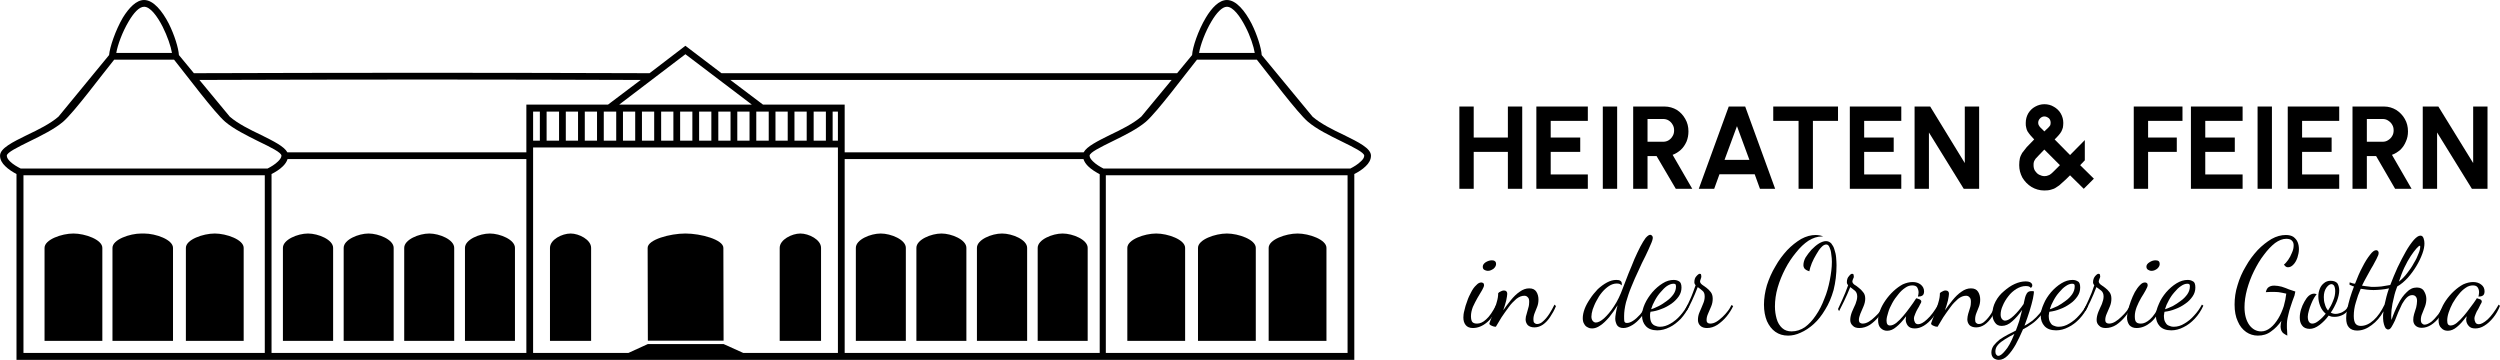 <?xml version="1.0" encoding="UTF-8"?>
<!DOCTYPE svg PUBLIC "-//W3C//DTD SVG 1.1//EN" "http://www.w3.org/Graphics/SVG/1.1/DTD/svg11.dtd">
<!-- Creator: CorelDRAW SE (OEM-Version) -->
<svg xmlns="http://www.w3.org/2000/svg" xml:space="preserve" width="785px" height="113px" version="1.1" style="shape-rendering:geometricPrecision; text-rendering:geometricPrecision; image-rendering:optimizeQuality; fill-rule:evenodd; clip-rule:evenodd"
viewBox="0 0 118.51 17.06"
 xmlns:xlink="http://www.w3.org/1999/xlink">
 <defs>
  <style type="text/css">
   <![CDATA[
    .fil0 {fill:black;fill-rule:nonzero}
   ]]>
  </style>
 </defs>
 <g id="Ebene_x0020_1">
  <polygon class="fil0" points="71.48,5.05 72.16,5.05 72.16,8.95 71.48,8.95 71.48,7.2 69.86,7.2 69.86,8.95 69.18,8.95 69.18,5.05 69.86,5.05 69.86,6.52 71.48,6.52 "/>
  <polygon id="1" class="fil0" points="72.83,8.95 72.83,5.05 75.27,5.05 75.27,5.73 73.51,5.73 73.51,6.52 74.91,6.52 74.91,7.2 73.51,7.2 73.51,8.27 75.27,8.27 75.27,8.95 "/>
  <polygon id="2" class="fil0" points="75.98,8.95 75.98,5.05 76.66,5.05 76.66,8.95 "/>
  <path id="3" class="fil0" d="M77.42 8.95l0 -3.9 1.49 0c0.21,0 0.41,0.06 0.58,0.16 0.17,0.11 0.3,0.25 0.4,0.43 0.1,0.17 0.15,0.37 0.15,0.59 0,0.17 -0.03,0.33 -0.09,0.48 -0.07,0.15 -0.15,0.28 -0.27,0.39 -0.11,0.1 -0.25,0.19 -0.39,0.24l0.93 1.61 -0.78 0 -0.91 -1.55 -0.43 0 0 1.55 -0.68 0zm0.68 -2.23l0.73 0c0.1,0 0.19,-0.02 0.27,-0.07 0.08,-0.05 0.14,-0.11 0.19,-0.2 0.05,-0.08 0.07,-0.17 0.07,-0.27 0,-0.1 -0.02,-0.19 -0.07,-0.27 -0.05,-0.09 -0.11,-0.15 -0.19,-0.2 -0.08,-0.05 -0.17,-0.07 -0.27,-0.07l-0.73 0 0 1.08z"/>
  <path id="4" class="fil0" d="M81.95 5.05l0.78 0 1.42 3.9 -0.72 0 -0.25 -0.69 -1.67 0 -0.25 0.69 -0.73 0 1.42 -3.9zm-0.2 2.53l1.18 0 -0.59 -1.6 -0.59 1.6z"/>
  <polygon id="5" class="fil0" points="87.13,5.05 87.13,5.73 85.94,5.73 85.94,8.95 85.26,8.95 85.26,5.73 84.06,5.73 84.06,5.05 "/>
  <polygon id="6" class="fil0" points="87.69,8.95 87.69,5.05 90.13,5.05 90.13,5.73 88.37,5.73 88.37,6.52 89.77,6.52 89.77,7.2 88.37,7.2 88.37,8.27 90.13,8.27 90.13,8.95 "/>
  <polygon id="7" class="fil0" points="90.76,8.95 90.76,5.05 91.5,5.05 93.14,7.73 93.14,5.05 93.82,5.05 93.82,8.95 93.09,8.95 91.44,6.28 91.44,8.95 "/>
  <path id="8" class="fil0" d="M96.91 9.03c-0.22,0 -0.43,-0.06 -0.61,-0.17 -0.18,-0.11 -0.32,-0.26 -0.43,-0.44 -0.1,-0.19 -0.15,-0.38 -0.15,-0.59 0,-0.12 0.01,-0.23 0.03,-0.32 0.02,-0.09 0.06,-0.17 0.11,-0.26 0.06,-0.08 0.13,-0.17 0.22,-0.28 0.1,-0.1 0.21,-0.22 0.35,-0.36 -0.07,-0.08 -0.14,-0.15 -0.19,-0.21 -0.05,-0.06 -0.09,-0.12 -0.13,-0.18 -0.03,-0.06 -0.05,-0.12 -0.06,-0.18 -0.02,-0.06 -0.02,-0.13 -0.02,-0.21 0,-0.17 0.04,-0.32 0.12,-0.46 0.08,-0.13 0.19,-0.24 0.32,-0.31 0.14,-0.08 0.29,-0.12 0.44,-0.12 0.17,0 0.32,0.04 0.45,0.12 0.14,0.08 0.25,0.18 0.33,0.32 0.08,0.14 0.12,0.29 0.12,0.45 0,0.08 -0.01,0.15 -0.02,0.22 -0.02,0.06 -0.04,0.12 -0.07,0.18 -0.03,0.06 -0.08,0.12 -0.13,0.18 -0.05,0.06 -0.12,0.13 -0.19,0.2l0.73 0.74 0.7 -0.71 0 0.96 -0.22 0.23 0.65 0.64 -0.48 0.48 -0.65 -0.64c-0.14,0.14 -0.26,0.26 -0.37,0.35 -0.1,0.1 -0.19,0.17 -0.28,0.22 -0.08,0.06 -0.17,0.09 -0.25,0.11 -0.09,0.03 -0.2,0.04 -0.32,0.04zm0 -0.68c0.07,0 0.13,-0.01 0.17,-0.03 0.05,-0.01 0.1,-0.04 0.15,-0.08 0.05,-0.04 0.1,-0.09 0.17,-0.16 0.07,-0.07 0.15,-0.15 0.25,-0.25l-0.74 -0.74c-0.1,0.11 -0.19,0.2 -0.25,0.26 -0.07,0.07 -0.12,0.13 -0.16,0.17 -0.04,0.05 -0.06,0.1 -0.08,0.14 -0.02,0.05 -0.02,0.11 -0.02,0.17 0,0.1 0.02,0.19 0.07,0.27 0.05,0.07 0.11,0.14 0.19,0.18 0.08,0.04 0.17,0.07 0.25,0.07zm0 -2.12c0.09,-0.08 0.15,-0.14 0.19,-0.18 0.04,-0.04 0.07,-0.08 0.09,-0.11 0.01,-0.03 0.02,-0.07 0.02,-0.12 0,-0.09 -0.03,-0.17 -0.09,-0.22 -0.07,-0.05 -0.13,-0.08 -0.21,-0.08 -0.07,0 -0.14,0.03 -0.2,0.09 -0.06,0.06 -0.09,0.13 -0.09,0.21 0,0.05 0.01,0.09 0.03,0.12 0.02,0.04 0.05,0.08 0.09,0.12 0.04,0.04 0.1,0.09 0.17,0.17z"/>
  <polygon id="9" class="fil0" points="101.15,8.95 101.15,5.05 103.46,5.05 103.46,5.73 101.83,5.73 101.83,6.52 103.19,6.52 103.19,7.2 101.83,7.2 101.83,8.95 "/>
  <polygon id="10" class="fil0" points="103.86,8.95 103.86,5.05 106.31,5.05 106.31,5.73 104.54,5.73 104.54,6.52 105.94,6.52 105.94,7.2 104.54,7.2 104.54,8.27 106.31,8.27 106.31,8.95 "/>
  <polygon id="11" class="fil0" points="107.02,8.95 107.02,5.05 107.7,5.05 107.7,8.95 "/>
  <polygon id="12" class="fil0" points="108.45,8.95 108.45,5.05 110.89,5.05 110.89,5.73 109.13,5.73 109.13,6.52 110.53,6.52 110.53,7.2 109.13,7.2 109.13,8.27 110.89,8.27 110.89,8.95 "/>
  <path id="13" class="fil0" d="M111.52 8.95l0 -3.9 1.5 0c0.21,0 0.4,0.06 0.57,0.16 0.17,0.11 0.31,0.25 0.41,0.43 0.1,0.17 0.15,0.37 0.15,0.59 0,0.17 -0.03,0.33 -0.1,0.48 -0.06,0.15 -0.15,0.28 -0.26,0.39 -0.12,0.1 -0.25,0.19 -0.4,0.24l0.93 1.61 -0.78 0 -0.9 -1.55 -0.44 0 0 1.55 -0.68 0zm0.68 -2.23l0.74 0c0.1,0 0.18,-0.02 0.26,-0.07 0.08,-0.05 0.15,-0.11 0.2,-0.2 0.05,-0.08 0.07,-0.17 0.07,-0.27 0,-0.1 -0.02,-0.19 -0.07,-0.27 -0.05,-0.09 -0.12,-0.15 -0.2,-0.2 -0.08,-0.05 -0.16,-0.07 -0.26,-0.07l-0.74 0 0 1.08z"/>
  <polygon id="14" class="fil0" points="114.85,8.95 114.85,5.05 115.59,5.05 117.24,7.73 117.24,5.05 117.92,5.05 117.92,8.95 117.18,8.95 115.53,6.28 115.53,8.95 "/>
  <path class="fil0" d="M69.82 15.55c-0.15,0 -0.27,-0.05 -0.34,-0.14 -0.08,-0.1 -0.11,-0.22 -0.11,-0.36 0,-0.09 0.01,-0.2 0.05,-0.34 0.03,-0.14 0.07,-0.28 0.13,-0.43 0.05,-0.16 0.12,-0.3 0.19,-0.43 0.07,-0.14 0.15,-0.25 0.24,-0.33 0.08,-0.09 0.16,-0.13 0.24,-0.13 0.03,0 0.06,0.01 0.09,0.03 0.03,0.02 0.04,0.06 0.04,0.1 0,0.05 -0.03,0.12 -0.09,0.23 -0.06,0.11 -0.14,0.23 -0.22,0.37 -0.08,0.14 -0.15,0.28 -0.22,0.43 -0.06,0.16 -0.09,0.3 -0.09,0.44 0,0.14 0.03,0.24 0.07,0.28 0.05,0.05 0.12,0.07 0.22,0.07 0.14,0 0.28,-0.06 0.43,-0.2 0.15,-0.13 0.32,-0.37 0.48,-0.7l0.06 0.06c-0.12,0.34 -0.28,0.6 -0.5,0.78 -0.21,0.18 -0.44,0.27 -0.67,0.27zm0.71 -2.71c-0.06,0 -0.12,-0.02 -0.17,-0.05 -0.05,-0.03 -0.07,-0.08 -0.07,-0.15 0,-0.08 0.05,-0.15 0.14,-0.21 0.1,-0.06 0.2,-0.09 0.29,-0.09 0.06,0 0.11,0.01 0.14,0.04 0.04,0.02 0.06,0.07 0.06,0.14 0,0.07 -0.04,0.15 -0.12,0.22 -0.09,0.06 -0.17,0.1 -0.27,0.1z"/>
  <path id="1" class="fil0" d="M72.74 15.52c-0.14,0 -0.25,-0.04 -0.32,-0.11 -0.06,-0.07 -0.1,-0.16 -0.1,-0.27 0,-0.09 0.02,-0.17 0.05,-0.26 0.02,-0.09 0.05,-0.19 0.08,-0.29 0.03,-0.09 0.04,-0.19 0.04,-0.28 0,-0.11 -0.02,-0.18 -0.07,-0.22 -0.04,-0.05 -0.1,-0.07 -0.16,-0.07 -0.13,0 -0.25,0.05 -0.38,0.15 -0.12,0.11 -0.25,0.23 -0.36,0.39 -0.12,0.16 -0.23,0.32 -0.34,0.48 -0.1,0.17 -0.19,0.32 -0.27,0.45 -0.06,0 -0.12,-0.01 -0.18,-0.04 -0.06,-0.02 -0.1,-0.05 -0.13,-0.09 0,-0.02 0.02,-0.09 0.06,-0.19 0.04,-0.1 0.09,-0.23 0.14,-0.38 0.06,-0.15 0.11,-0.3 0.15,-0.46 0.05,-0.16 0.07,-0.3 0.07,-0.43 0.02,-0.03 0.06,-0.06 0.11,-0.08 0.05,-0.03 0.11,-0.05 0.16,-0.05 0.11,0 0.16,0.06 0.16,0.16 0,0.06 -0.02,0.17 -0.05,0.32 -0.04,0.14 -0.08,0.3 -0.14,0.46 0.11,-0.16 0.23,-0.32 0.36,-0.48 0.13,-0.16 0.27,-0.3 0.42,-0.4 0.15,-0.11 0.3,-0.16 0.45,-0.16 0.16,0 0.27,0.05 0.34,0.16 0.07,0.11 0.1,0.24 0.1,0.37 0,0.12 -0.02,0.24 -0.06,0.34 -0.04,0.11 -0.08,0.21 -0.12,0.3 -0.04,0.1 -0.06,0.2 -0.06,0.3 0,0.08 0.01,0.14 0.05,0.17 0.03,0.03 0.07,0.05 0.13,0.05 0.09,0 0.19,-0.04 0.29,-0.14 0.1,-0.09 0.2,-0.21 0.29,-0.35 0.09,-0.14 0.17,-0.29 0.24,-0.43l0.07 0.07c-0.08,0.2 -0.18,0.37 -0.28,0.52 -0.1,0.15 -0.21,0.27 -0.34,0.36 -0.12,0.08 -0.25,0.13 -0.4,0.13z"/>
  <path id="2" class="fil0" d="M75.47 15.57c-0.07,0 -0.13,-0.01 -0.2,-0.05 -0.07,-0.03 -0.13,-0.08 -0.17,-0.16 -0.05,-0.07 -0.07,-0.17 -0.07,-0.28 0,-0.13 0.03,-0.28 0.09,-0.44 0.06,-0.16 0.15,-0.32 0.26,-0.48 0.1,-0.16 0.23,-0.31 0.36,-0.45 0.14,-0.13 0.29,-0.24 0.44,-0.32 0.15,-0.08 0.29,-0.12 0.44,-0.12 0.08,0 0.15,0.01 0.19,0.04 0.05,0.03 0.07,0.08 0.07,0.14 0,0.01 0,0.03 0,0.04 0,0.01 -0.01,0.03 -0.01,0.04 -0.02,-0.03 -0.05,-0.05 -0.09,-0.07 -0.03,-0.01 -0.08,-0.02 -0.14,-0.02 -0.12,0 -0.25,0.04 -0.37,0.12 -0.12,0.08 -0.23,0.18 -0.33,0.3 -0.1,0.12 -0.19,0.26 -0.26,0.4 -0.08,0.14 -0.13,0.28 -0.18,0.41 -0.04,0.13 -0.06,0.25 -0.06,0.34 0,0.08 0.02,0.15 0.06,0.2 0.04,0.05 0.09,0.08 0.15,0.08 0.11,0 0.24,-0.07 0.39,-0.2 0.15,-0.14 0.31,-0.32 0.47,-0.57 0.16,-0.24 0.3,-0.53 0.42,-0.86 0.09,-0.23 0.18,-0.46 0.27,-0.7 0.1,-0.23 0.19,-0.46 0.28,-0.68 0.1,-0.22 0.19,-0.42 0.28,-0.59 0.09,-0.17 0.17,-0.3 0.25,-0.41 0.09,-0.1 0.16,-0.15 0.22,-0.15 0.03,0 0.06,0.02 0.08,0.04 0.03,0.03 0.04,0.06 0.04,0.1 0,0.06 -0.03,0.17 -0.1,0.32 -0.06,0.15 -0.15,0.34 -0.25,0.55 -0.11,0.21 -0.22,0.44 -0.33,0.69 -0.12,0.25 -0.23,0.5 -0.33,0.75 -0.11,0.26 -0.19,0.51 -0.26,0.75 -0.06,0.24 -0.09,0.46 -0.09,0.65 0,0.11 0,0.2 0.01,0.25 0.02,0.06 0.06,0.08 0.12,0.08 0.09,0 0.18,-0.03 0.29,-0.1 0.11,-0.07 0.22,-0.17 0.34,-0.3 0.11,-0.13 0.2,-0.29 0.29,-0.47l0.07 0.05c-0.08,0.2 -0.18,0.38 -0.31,0.54 -0.13,0.16 -0.27,0.29 -0.42,0.38 -0.15,0.09 -0.29,0.14 -0.42,0.14 -0.15,0 -0.25,-0.05 -0.31,-0.14 -0.05,-0.1 -0.08,-0.2 -0.08,-0.3 0,-0.07 0.01,-0.16 0.03,-0.27 0.02,-0.11 0.04,-0.23 0.08,-0.37 -0.13,0.21 -0.26,0.4 -0.4,0.57 -0.15,0.17 -0.28,0.3 -0.42,0.39 -0.14,0.1 -0.27,0.14 -0.39,0.14z"/>
  <path id="3" class="fil0" d="M78.56 15.66c-0.24,0 -0.42,-0.07 -0.54,-0.2 -0.12,-0.13 -0.18,-0.3 -0.18,-0.49 0,-0.18 0.04,-0.36 0.13,-0.56 0.09,-0.2 0.21,-0.38 0.36,-0.56 0.15,-0.17 0.31,-0.31 0.49,-0.42 0.17,-0.11 0.35,-0.16 0.52,-0.16 0.09,0 0.18,0.02 0.26,0.07 0.07,0.04 0.11,0.14 0.11,0.29 0,0.15 -0.04,0.29 -0.13,0.42 -0.09,0.13 -0.21,0.25 -0.35,0.35 -0.15,0.1 -0.3,0.19 -0.48,0.25 -0.17,0.07 -0.34,0.11 -0.51,0.13 -0.01,0.03 -0.01,0.07 -0.02,0.11 0,0.03 0,0.07 0,0.1 0,0.06 0.01,0.12 0.02,0.18 0.01,0.06 0.04,0.11 0.07,0.16 0.04,0.05 0.09,0.09 0.15,0.11 0.06,0.03 0.14,0.05 0.23,0.05 0.17,0 0.33,-0.05 0.5,-0.15 0.17,-0.1 0.32,-0.22 0.46,-0.38 0.14,-0.16 0.26,-0.33 0.36,-0.52l0.07 0.05c-0.1,0.24 -0.24,0.44 -0.4,0.62 -0.17,0.17 -0.34,0.31 -0.53,0.4 -0.2,0.1 -0.39,0.15 -0.59,0.15zm-0.29 -1c0.11,-0.03 0.23,-0.09 0.36,-0.15 0.14,-0.07 0.27,-0.16 0.39,-0.25 0.13,-0.09 0.23,-0.2 0.31,-0.31 0.08,-0.12 0.12,-0.24 0.12,-0.37 0,-0.04 -0.01,-0.07 -0.02,-0.1 -0.02,-0.02 -0.05,-0.03 -0.1,-0.03 -0.1,0 -0.2,0.04 -0.31,0.11 -0.1,0.07 -0.2,0.17 -0.3,0.29 -0.1,0.11 -0.19,0.24 -0.27,0.39 -0.08,0.14 -0.14,0.28 -0.18,0.42z"/>
  <path id="4" class="fil0" d="M80.92 15.55c-0.13,0 -0.24,-0.03 -0.32,-0.11 -0.07,-0.07 -0.11,-0.16 -0.11,-0.27 0,-0.12 0.02,-0.25 0.08,-0.38 0.06,-0.13 0.11,-0.26 0.16,-0.38 0.06,-0.13 0.08,-0.25 0.08,-0.35 0,-0.13 -0.03,-0.22 -0.11,-0.28 -0.07,-0.06 -0.14,-0.12 -0.22,-0.17 -0.09,0.23 -0.18,0.45 -0.28,0.66 -0.1,0.21 -0.18,0.37 -0.25,0.48l-0.05 -0.1c0.06,-0.11 0.13,-0.26 0.22,-0.46 0.09,-0.19 0.17,-0.42 0.26,-0.67 -0.04,-0.04 -0.06,-0.09 -0.06,-0.14 0,-0.12 0.03,-0.22 0.1,-0.29 0.07,-0.08 0.12,-0.11 0.15,-0.11 0.04,0 0.07,0.01 0.07,0.05 0.01,0.04 0.01,0.07 0.01,0.09 0,0.02 -0.01,0.06 -0.03,0.11 -0.02,0.06 -0.03,0.09 -0.03,0.11 0,0.05 0.03,0.1 0.09,0.15 0.06,0.04 0.13,0.09 0.21,0.15 0.08,0.06 0.15,0.13 0.21,0.21 0.06,0.08 0.09,0.18 0.09,0.31 0,0.12 -0.02,0.24 -0.07,0.36 -0.05,0.12 -0.1,0.24 -0.15,0.35 -0.05,0.11 -0.07,0.21 -0.07,0.29 0,0.07 0.01,0.12 0.05,0.14 0.03,0.03 0.08,0.04 0.12,0.04 0.1,0 0.2,-0.03 0.3,-0.09 0.1,-0.06 0.19,-0.14 0.29,-0.23 0.09,-0.09 0.18,-0.18 0.25,-0.28 0.08,-0.1 0.13,-0.2 0.17,-0.28l0.08 0.05c-0.08,0.17 -0.18,0.33 -0.31,0.49 -0.13,0.16 -0.28,0.29 -0.44,0.4 -0.16,0.1 -0.32,0.15 -0.49,0.15z"/>
  <path id="5" class="fil0" d="M84.76 15.91c-0.23,0 -0.43,-0.06 -0.6,-0.18 -0.17,-0.12 -0.3,-0.29 -0.4,-0.51 -0.09,-0.22 -0.14,-0.48 -0.14,-0.78 0,-0.3 0.05,-0.61 0.14,-0.92 0.1,-0.31 0.23,-0.61 0.4,-0.89 0.16,-0.29 0.35,-0.54 0.56,-0.77 0.21,-0.22 0.43,-0.39 0.66,-0.53 0.24,-0.13 0.47,-0.19 0.69,-0.19 0.08,0 0.14,0.01 0.2,0.02 0.06,0.01 0.11,0.03 0.16,0.05 -0.03,0 -0.05,0 -0.06,0 -0.01,0 -0.01,0 -0.01,0 -0.21,0 -0.42,0.07 -0.63,0.2 -0.21,0.14 -0.4,0.32 -0.59,0.56 -0.19,0.23 -0.36,0.48 -0.51,0.77 -0.15,0.29 -0.27,0.58 -0.36,0.89 -0.09,0.31 -0.13,0.61 -0.13,0.9 0,0.21 0.03,0.4 0.08,0.58 0.05,0.18 0.14,0.33 0.26,0.44 0.12,0.11 0.27,0.16 0.45,0.16 0.23,0 0.43,-0.07 0.63,-0.2 0.19,-0.14 0.36,-0.32 0.52,-0.56 0.16,-0.23 0.29,-0.49 0.4,-0.78 0.12,-0.28 0.2,-0.58 0.26,-0.88 0.06,-0.31 0.1,-0.6 0.1,-0.88 0,-0.11 -0.01,-0.23 -0.03,-0.36 -0.01,-0.13 -0.04,-0.23 -0.08,-0.32 -0.04,-0.1 -0.09,-0.14 -0.16,-0.14 -0.07,0 -0.15,0.04 -0.23,0.13 -0.09,0.09 -0.16,0.2 -0.24,0.34 -0.08,0.13 -0.15,0.27 -0.21,0.41 -0.06,0.15 -0.1,0.28 -0.12,0.39 -0.1,-0.03 -0.17,-0.07 -0.22,-0.12 -0.04,-0.05 -0.06,-0.11 -0.06,-0.17 0,-0.11 0.03,-0.23 0.1,-0.36 0.08,-0.12 0.17,-0.25 0.28,-0.37 0.12,-0.12 0.23,-0.22 0.36,-0.3 0.12,-0.07 0.23,-0.11 0.33,-0.11 0.1,0 0.18,0.04 0.25,0.11 0.06,0.08 0.12,0.17 0.15,0.29 0.04,0.12 0.07,0.24 0.08,0.37 0.01,0.13 0.02,0.26 0.02,0.37 0,0.43 -0.05,0.82 -0.14,1.18 -0.1,0.35 -0.23,0.66 -0.4,0.93 -0.16,0.27 -0.34,0.5 -0.54,0.68 -0.2,0.18 -0.41,0.32 -0.62,0.41 -0.21,0.1 -0.41,0.14 -0.6,0.14z"/>
  <path id="6" class="fil0" d="M88.14 15.55c-0.13,0 -0.24,-0.03 -0.31,-0.11 -0.08,-0.07 -0.12,-0.16 -0.12,-0.27 0,-0.12 0.03,-0.25 0.08,-0.38 0.06,-0.13 0.11,-0.26 0.17,-0.38 0.05,-0.13 0.08,-0.25 0.08,-0.35 0,-0.13 -0.04,-0.22 -0.11,-0.28 -0.08,-0.06 -0.15,-0.12 -0.22,-0.17 -0.09,0.23 -0.19,0.45 -0.29,0.66 -0.1,0.21 -0.18,0.37 -0.24,0.48l-0.05 -0.1c0.05,-0.11 0.12,-0.26 0.21,-0.46 0.09,-0.19 0.18,-0.42 0.27,-0.67 -0.04,-0.04 -0.06,-0.09 -0.06,-0.14 0,-0.12 0.03,-0.22 0.1,-0.29 0.06,-0.08 0.11,-0.11 0.14,-0.11 0.05,0 0.07,0.01 0.08,0.05 0,0.04 0.01,0.07 0.01,0.09 0,0.02 -0.01,0.06 -0.04,0.11 -0.02,0.06 -0.03,0.09 -0.03,0.11 0,0.05 0.03,0.1 0.09,0.15 0.07,0.04 0.14,0.09 0.21,0.15 0.08,0.06 0.15,0.13 0.21,0.21 0.07,0.08 0.1,0.18 0.1,0.31 0,0.12 -0.03,0.24 -0.08,0.36 -0.05,0.12 -0.1,0.24 -0.15,0.35 -0.04,0.11 -0.07,0.21 -0.07,0.29 0,0.07 0.02,0.12 0.05,0.14 0.04,0.03 0.08,0.04 0.13,0.04 0.09,0 0.19,-0.03 0.29,-0.09 0.1,-0.06 0.2,-0.14 0.29,-0.23 0.1,-0.09 0.18,-0.18 0.26,-0.28 0.07,-0.1 0.13,-0.2 0.16,-0.28l0.08 0.05c-0.07,0.17 -0.18,0.33 -0.31,0.49 -0.13,0.16 -0.27,0.29 -0.43,0.4 -0.16,0.1 -0.33,0.15 -0.5,0.15z"/>
  <path id="7" class="fil0" d="M89.46 15.68c-0.12,0 -0.22,-0.04 -0.31,-0.13 -0.08,-0.08 -0.12,-0.2 -0.12,-0.37 0,-0.14 0.03,-0.29 0.09,-0.45 0.06,-0.17 0.15,-0.33 0.26,-0.49 0.11,-0.16 0.24,-0.31 0.38,-0.44 0.14,-0.13 0.29,-0.24 0.44,-0.32 0.16,-0.07 0.31,-0.11 0.47,-0.11 0.15,0 0.28,0.04 0.38,0.12 0.1,0.08 0.16,0.19 0.16,0.32 0,0.1 -0.03,0.17 -0.08,0.2 -0.06,0.04 -0.13,0.05 -0.21,0.05 0,-0.03 0.01,-0.06 0.02,-0.1 0,-0.04 0.01,-0.07 0.01,-0.1 0,-0.09 -0.03,-0.17 -0.07,-0.24 -0.04,-0.06 -0.12,-0.09 -0.23,-0.09 -0.11,0 -0.22,0.03 -0.33,0.11 -0.12,0.08 -0.23,0.18 -0.33,0.31 -0.11,0.13 -0.21,0.27 -0.29,0.42 -0.08,0.15 -0.15,0.29 -0.19,0.44 -0.05,0.15 -0.08,0.28 -0.08,0.39 0,0.16 0.06,0.23 0.16,0.23 0.1,0 0.19,-0.04 0.3,-0.12 0.11,-0.09 0.22,-0.2 0.33,-0.33 0.11,-0.13 0.22,-0.27 0.32,-0.41 0.1,-0.14 0.2,-0.27 0.27,-0.39 0.02,-0.03 0.03,-0.04 0.03,-0.04 0.03,0.01 0.06,0.01 0.1,0.03 0.03,0.01 0.07,0.02 0.09,0.04 0.03,0.02 0.05,0.05 0.05,0.08 0,0.04 -0.02,0.08 -0.06,0.14 -0.03,0.07 -0.07,0.14 -0.12,0.22 -0.04,0.07 -0.08,0.15 -0.11,0.23 -0.04,0.09 -0.06,0.16 -0.06,0.23 0,0.06 0.02,0.12 0.05,0.18 0.03,0.05 0.08,0.08 0.15,0.08 0.11,0 0.25,-0.07 0.42,-0.23 0.18,-0.16 0.35,-0.39 0.53,-0.7l0.06 0.06c-0.08,0.21 -0.19,0.4 -0.32,0.56 -0.13,0.16 -0.27,0.29 -0.42,0.38 -0.15,0.09 -0.29,0.13 -0.43,0.13 -0.15,0 -0.26,-0.04 -0.33,-0.13 -0.06,-0.08 -0.1,-0.18 -0.1,-0.28 0,-0.02 0,-0.05 0.01,-0.08 0,-0.03 0,-0.06 0.01,-0.09 -0.17,0.23 -0.33,0.4 -0.47,0.51 -0.14,0.12 -0.28,0.18 -0.43,0.18z"/>
  <path id="8" class="fil0" d="M93.68 15.52c-0.14,0 -0.25,-0.04 -0.32,-0.11 -0.06,-0.07 -0.1,-0.16 -0.1,-0.27 0,-0.09 0.02,-0.17 0.04,-0.26 0.03,-0.09 0.06,-0.19 0.09,-0.29 0.03,-0.09 0.04,-0.19 0.04,-0.28 0,-0.11 -0.02,-0.18 -0.07,-0.22 -0.04,-0.05 -0.1,-0.07 -0.16,-0.07 -0.13,0 -0.25,0.05 -0.38,0.15 -0.12,0.11 -0.25,0.23 -0.36,0.39 -0.12,0.16 -0.23,0.32 -0.34,0.48 -0.1,0.17 -0.19,0.32 -0.27,0.45 -0.06,0 -0.12,-0.01 -0.18,-0.04 -0.06,-0.02 -0.1,-0.05 -0.13,-0.09 0,-0.02 0.02,-0.09 0.06,-0.19 0.04,-0.1 0.09,-0.23 0.14,-0.38 0.06,-0.15 0.11,-0.3 0.15,-0.46 0.05,-0.16 0.07,-0.3 0.07,-0.43 0.02,-0.03 0.06,-0.06 0.11,-0.08 0.05,-0.03 0.1,-0.05 0.16,-0.05 0.11,0 0.16,0.06 0.16,0.16 0,0.06 -0.02,0.17 -0.05,0.32 -0.04,0.14 -0.08,0.3 -0.14,0.46 0.11,-0.16 0.23,-0.32 0.36,-0.48 0.13,-0.16 0.27,-0.3 0.42,-0.4 0.15,-0.11 0.3,-0.16 0.45,-0.16 0.16,0 0.27,0.05 0.34,0.16 0.07,0.11 0.1,0.24 0.1,0.37 0,0.12 -0.02,0.24 -0.06,0.34 -0.04,0.11 -0.08,0.21 -0.12,0.3 -0.04,0.1 -0.06,0.2 -0.06,0.3 0,0.08 0.01,0.14 0.05,0.17 0.03,0.03 0.07,0.05 0.13,0.05 0.09,0 0.19,-0.04 0.29,-0.14 0.1,-0.09 0.2,-0.21 0.29,-0.35 0.09,-0.14 0.17,-0.29 0.24,-0.43l0.07 0.07c-0.08,0.2 -0.18,0.37 -0.28,0.52 -0.1,0.15 -0.21,0.27 -0.34,0.36 -0.12,0.08 -0.25,0.13 -0.4,0.13z"/>
  <path id="9" class="fil0" d="M94.75 17.06c-0.09,0 -0.17,-0.03 -0.24,-0.08 -0.07,-0.06 -0.11,-0.15 -0.11,-0.27 0,-0.12 0.04,-0.23 0.11,-0.33 0.08,-0.1 0.17,-0.19 0.28,-0.28 0.12,-0.08 0.24,-0.16 0.38,-0.23 0.14,-0.07 0.27,-0.14 0.39,-0.2 0.05,-0.14 0.11,-0.29 0.16,-0.45 0.04,-0.16 0.09,-0.33 0.14,-0.53 -0.15,0.22 -0.31,0.4 -0.47,0.54 -0.16,0.15 -0.33,0.22 -0.5,0.22 -0.14,0 -0.25,-0.05 -0.32,-0.16 -0.08,-0.11 -0.12,-0.24 -0.12,-0.41 0,-0.21 0.05,-0.4 0.15,-0.59 0.1,-0.19 0.23,-0.35 0.4,-0.49 0.16,-0.14 0.33,-0.26 0.51,-0.34 0.18,-0.08 0.35,-0.12 0.51,-0.12 0.11,0 0.2,0.02 0.25,0.06 0.05,0.04 0.07,0.08 0.07,0.13 0,0.04 -0.01,0.06 -0.03,0.08 -0.02,0.02 -0.03,0.04 -0.04,0.04 -0.02,-0.03 -0.05,-0.05 -0.09,-0.07 -0.04,-0.01 -0.09,-0.02 -0.15,-0.02 -0.15,0 -0.3,0.05 -0.45,0.14 -0.14,0.09 -0.27,0.2 -0.38,0.35 -0.11,0.14 -0.2,0.29 -0.26,0.44 -0.07,0.15 -0.1,0.29 -0.1,0.42 0,0.09 0.02,0.16 0.06,0.21 0.04,0.05 0.09,0.08 0.15,0.08 0.11,0 0.25,-0.08 0.41,-0.23 0.16,-0.15 0.32,-0.34 0.47,-0.56 0.01,-0.05 0.02,-0.1 0.03,-0.14 0.01,-0.05 0.02,-0.1 0.04,-0.17 0.01,-0.05 0.04,-0.12 0.08,-0.19 0.05,-0.08 0.12,-0.11 0.22,-0.11 0.02,0 0.04,0 0.06,0 0.02,0 0.04,0.01 0.06,0.02 0,0.06 -0.02,0.17 -0.05,0.34 -0.04,0.17 -0.09,0.37 -0.16,0.59 -0.07,0.22 -0.15,0.45 -0.24,0.69 0.13,-0.06 0.25,-0.15 0.38,-0.24 0.12,-0.1 0.24,-0.22 0.34,-0.34 0.1,-0.13 0.18,-0.27 0.24,-0.42l0.08 0.06c-0.06,0.17 -0.15,0.34 -0.29,0.48 -0.13,0.15 -0.26,0.28 -0.41,0.38 -0.15,0.11 -0.29,0.19 -0.41,0.25 -0.11,0.26 -0.23,0.51 -0.35,0.73 -0.12,0.21 -0.25,0.39 -0.38,0.52 -0.13,0.13 -0.27,0.2 -0.42,0.2zm-0.02 -0.19c0.08,0 0.19,-0.08 0.32,-0.24 0.14,-0.15 0.29,-0.42 0.44,-0.8 -0.15,0.08 -0.3,0.16 -0.44,0.25 -0.13,0.08 -0.25,0.17 -0.33,0.26 -0.09,0.1 -0.13,0.2 -0.13,0.32 0,0.06 0.01,0.11 0.04,0.15 0.03,0.04 0.06,0.06 0.1,0.06z"/>
  <path id="10" class="fil0" d="M97.47 15.66c-0.25,0 -0.43,-0.07 -0.55,-0.2 -0.12,-0.13 -0.18,-0.3 -0.18,-0.49 0,-0.18 0.05,-0.36 0.14,-0.56 0.08,-0.2 0.2,-0.38 0.35,-0.56 0.15,-0.17 0.31,-0.31 0.49,-0.42 0.18,-0.11 0.35,-0.16 0.53,-0.16 0.09,0 0.17,0.02 0.25,0.07 0.08,0.04 0.11,0.14 0.11,0.29 0,0.15 -0.04,0.29 -0.13,0.42 -0.09,0.13 -0.2,0.25 -0.35,0.35 -0.14,0.1 -0.3,0.19 -0.47,0.25 -0.17,0.07 -0.34,0.11 -0.51,0.13 -0.01,0.03 -0.02,0.07 -0.02,0.11 -0.01,0.03 -0.01,0.07 -0.01,0.1 0,0.06 0.01,0.12 0.02,0.18 0.02,0.06 0.04,0.11 0.08,0.16 0.03,0.05 0.08,0.09 0.14,0.11 0.06,0.03 0.14,0.05 0.23,0.05 0.17,0 0.34,-0.05 0.5,-0.15 0.17,-0.1 0.32,-0.22 0.46,-0.38 0.15,-0.16 0.27,-0.33 0.37,-0.52l0.07 0.05c-0.11,0.24 -0.24,0.44 -0.41,0.62 -0.16,0.17 -0.34,0.31 -0.53,0.4 -0.19,0.1 -0.39,0.15 -0.58,0.15zm-0.3 -1c0.11,-0.03 0.23,-0.09 0.37,-0.15 0.13,-0.07 0.26,-0.16 0.38,-0.25 0.13,-0.09 0.23,-0.2 0.31,-0.31 0.08,-0.12 0.12,-0.24 0.12,-0.37 0,-0.04 0,-0.07 -0.02,-0.1 -0.02,-0.02 -0.05,-0.03 -0.1,-0.03 -0.1,0 -0.2,0.04 -0.3,0.11 -0.11,0.07 -0.21,0.17 -0.31,0.29 -0.1,0.11 -0.19,0.24 -0.27,0.39 -0.08,0.14 -0.14,0.28 -0.18,0.42z"/>
  <path id="11" class="fil0" d="M99.82 15.55c-0.13,0 -0.24,-0.03 -0.31,-0.11 -0.08,-0.07 -0.12,-0.16 -0.12,-0.27 0,-0.12 0.03,-0.25 0.08,-0.38 0.06,-0.13 0.11,-0.26 0.17,-0.38 0.05,-0.13 0.08,-0.25 0.08,-0.35 0,-0.13 -0.04,-0.22 -0.11,-0.28 -0.08,-0.06 -0.15,-0.12 -0.23,-0.17 -0.09,0.23 -0.18,0.45 -0.28,0.66 -0.1,0.21 -0.18,0.37 -0.24,0.48l-0.06 -0.1c0.06,-0.11 0.13,-0.26 0.22,-0.46 0.09,-0.19 0.18,-0.42 0.26,-0.67 -0.04,-0.04 -0.06,-0.09 -0.06,-0.14 0,-0.12 0.04,-0.22 0.1,-0.29 0.07,-0.08 0.12,-0.11 0.15,-0.11 0.05,0 0.07,0.01 0.08,0.05 0,0.04 0.01,0.07 0.01,0.09 0,0.02 -0.02,0.06 -0.04,0.11 -0.02,0.06 -0.03,0.09 -0.03,0.11 0,0.05 0.03,0.1 0.09,0.15 0.06,0.04 0.13,0.09 0.21,0.15 0.08,0.06 0.15,0.13 0.21,0.21 0.06,0.08 0.09,0.18 0.09,0.31 0,0.12 -0.02,0.24 -0.07,0.36 -0.05,0.12 -0.1,0.24 -0.15,0.35 -0.05,0.11 -0.07,0.21 -0.07,0.29 0,0.07 0.02,0.12 0.05,0.14 0.04,0.03 0.08,0.04 0.13,0.04 0.09,0 0.19,-0.03 0.29,-0.09 0.1,-0.06 0.2,-0.14 0.29,-0.23 0.1,-0.09 0.18,-0.18 0.26,-0.28 0.07,-0.1 0.13,-0.2 0.16,-0.28l0.08 0.05c-0.08,0.17 -0.18,0.33 -0.31,0.49 -0.13,0.16 -0.27,0.29 -0.43,0.4 -0.16,0.1 -0.33,0.15 -0.5,0.15z"/>
  <path id="12" class="fil0" d="M101.28 15.55c-0.15,0 -0.26,-0.05 -0.34,-0.14 -0.07,-0.1 -0.11,-0.22 -0.11,-0.36 0,-0.09 0.02,-0.2 0.05,-0.34 0.03,-0.14 0.08,-0.28 0.13,-0.43 0.06,-0.16 0.12,-0.3 0.19,-0.43 0.08,-0.14 0.16,-0.25 0.24,-0.33 0.08,-0.09 0.16,-0.13 0.24,-0.13 0.04,0 0.07,0.01 0.09,0.03 0.03,0.02 0.04,0.06 0.04,0.1 0,0.05 -0.03,0.12 -0.09,0.23 -0.06,0.11 -0.13,0.23 -0.22,0.37 -0.08,0.14 -0.15,0.28 -0.21,0.43 -0.06,0.16 -0.09,0.3 -0.09,0.44 0,0.14 0.02,0.24 0.07,0.28 0.04,0.05 0.12,0.07 0.22,0.07 0.13,0 0.27,-0.06 0.43,-0.2 0.15,-0.13 0.31,-0.37 0.48,-0.7l0.05 0.06c-0.11,0.34 -0.28,0.6 -0.49,0.78 -0.22,0.18 -0.44,0.27 -0.68,0.27zm0.72 -2.71c-0.07,0 -0.12,-0.02 -0.17,-0.05 -0.05,-0.03 -0.08,-0.08 -0.08,-0.15 0,-0.08 0.05,-0.15 0.15,-0.21 0.09,-0.06 0.19,-0.09 0.28,-0.09 0.06,0 0.11,0.01 0.15,0.04 0.03,0.02 0.05,0.07 0.05,0.14 0,0.07 -0.04,0.15 -0.12,0.22 -0.08,0.06 -0.17,0.1 -0.26,0.1z"/>
  <path id="13" class="fil0" d="M102.93 15.66c-0.25,0 -0.43,-0.07 -0.55,-0.2 -0.12,-0.13 -0.18,-0.3 -0.18,-0.49 0,-0.18 0.05,-0.36 0.14,-0.56 0.08,-0.2 0.2,-0.38 0.35,-0.56 0.15,-0.17 0.31,-0.31 0.49,-0.42 0.18,-0.11 0.35,-0.16 0.53,-0.16 0.09,0 0.17,0.02 0.25,0.07 0.08,0.04 0.11,0.14 0.11,0.29 0,0.15 -0.04,0.29 -0.13,0.42 -0.09,0.13 -0.2,0.25 -0.35,0.35 -0.14,0.1 -0.3,0.19 -0.47,0.25 -0.17,0.07 -0.34,0.11 -0.51,0.13 -0.01,0.03 -0.02,0.07 -0.02,0.11 -0.01,0.03 -0.01,0.07 -0.01,0.1 0,0.06 0.01,0.12 0.02,0.18 0.02,0.06 0.04,0.11 0.08,0.16 0.03,0.05 0.08,0.09 0.14,0.11 0.06,0.03 0.14,0.05 0.23,0.05 0.17,0 0.34,-0.05 0.5,-0.15 0.17,-0.1 0.32,-0.22 0.46,-0.38 0.15,-0.16 0.27,-0.33 0.37,-0.52l0.07 0.05c-0.11,0.24 -0.24,0.44 -0.41,0.62 -0.16,0.17 -0.34,0.31 -0.53,0.4 -0.19,0.1 -0.39,0.15 -0.58,0.15zm-0.3 -1c0.11,-0.03 0.23,-0.09 0.37,-0.15 0.13,-0.07 0.26,-0.16 0.38,-0.25 0.13,-0.09 0.23,-0.2 0.31,-0.31 0.08,-0.12 0.12,-0.24 0.12,-0.37 0,-0.04 0,-0.07 -0.02,-0.1 -0.02,-0.02 -0.05,-0.03 -0.1,-0.03 -0.1,0 -0.2,0.04 -0.3,0.11 -0.11,0.07 -0.21,0.17 -0.31,0.29 -0.1,0.11 -0.19,0.24 -0.27,0.39 -0.08,0.14 -0.14,0.28 -0.18,0.42z"/>
  <path id="14" class="fil0" d="M107.03 15.91c-0.2,0 -0.39,-0.06 -0.55,-0.17 -0.17,-0.12 -0.31,-0.29 -0.4,-0.51 -0.1,-0.21 -0.15,-0.48 -0.15,-0.79 0,-0.3 0.04,-0.61 0.14,-0.92 0.09,-0.31 0.22,-0.61 0.39,-0.89 0.16,-0.29 0.35,-0.54 0.56,-0.77 0.21,-0.22 0.43,-0.39 0.66,-0.53 0.23,-0.13 0.46,-0.19 0.68,-0.19 0.15,0 0.27,0.03 0.36,0.09 0.09,0.07 0.16,0.15 0.2,0.25 0.04,0.1 0.06,0.21 0.06,0.33 0,0.14 -0.03,0.27 -0.07,0.4 -0.05,0.14 -0.11,0.25 -0.19,0.33 -0.08,0.09 -0.17,0.13 -0.26,0.13 -0.04,0 -0.07,-0.01 -0.1,-0.03 -0.03,-0.02 -0.06,-0.05 -0.09,-0.1 0.06,-0.04 0.12,-0.11 0.2,-0.22 0.07,-0.1 0.13,-0.21 0.18,-0.34 0.06,-0.13 0.08,-0.24 0.08,-0.35 0,-0.09 -0.02,-0.16 -0.08,-0.22 -0.05,-0.06 -0.14,-0.09 -0.27,-0.09 -0.17,0 -0.35,0.07 -0.53,0.2 -0.18,0.14 -0.36,0.33 -0.53,0.56 -0.18,0.23 -0.33,0.49 -0.47,0.77 -0.14,0.28 -0.25,0.58 -0.33,0.87 -0.08,0.3 -0.12,0.58 -0.12,0.84 0,0.36 0.08,0.64 0.23,0.85 0.15,0.2 0.34,0.3 0.56,0.3 0.16,0 0.3,-0.06 0.44,-0.17 0.14,-0.11 0.26,-0.26 0.37,-0.44 0.11,-0.18 0.19,-0.37 0.26,-0.58 0.06,-0.21 0.1,-0.41 0.12,-0.6 -0.15,-0.03 -0.27,-0.06 -0.36,-0.07 -0.09,-0.01 -0.17,-0.01 -0.25,-0.01 -0.05,0 -0.11,0 -0.16,0 -0.06,0 -0.13,0.01 -0.2,0.01 0.03,-0.12 0.07,-0.2 0.14,-0.24 0.07,-0.05 0.16,-0.07 0.26,-0.07 0.11,0 0.23,0.02 0.35,0.05 0.12,0.04 0.24,0.08 0.35,0.13 0.11,0.04 0.21,0.07 0.3,0.1l-0.04 0.19c-0.07,0.19 -0.14,0.37 -0.18,0.51 -0.05,0.15 -0.09,0.28 -0.11,0.39 -0.03,0.12 -0.05,0.22 -0.06,0.3 -0.01,0.09 -0.01,0.17 -0.01,0.24 0,0.08 0,0.16 0.01,0.23 0,0.08 0.01,0.15 0.01,0.23 -0.06,-0.03 -0.12,-0.06 -0.17,-0.1 -0.05,-0.03 -0.08,-0.08 -0.11,-0.13 -0.02,-0.06 -0.04,-0.12 -0.04,-0.19 0,-0.05 0.01,-0.09 0.01,-0.13 0.01,-0.05 0.02,-0.1 0.03,-0.15 -0.14,0.2 -0.3,0.37 -0.49,0.5 -0.18,0.14 -0.39,0.2 -0.63,0.2z"/>
  <path id="15" class="fil0" d="M109.49 15.59c-0.17,0 -0.29,-0.06 -0.36,-0.16 -0.08,-0.1 -0.11,-0.23 -0.11,-0.38 0,-0.12 0.02,-0.25 0.06,-0.38 0.04,-0.13 0.09,-0.25 0.16,-0.37 0.06,-0.11 0.13,-0.21 0.21,-0.28 0.09,-0.07 0.17,-0.1 0.25,-0.1 0.02,0 0.04,0 0.06,0.01 0.02,0 0.04,0.01 0.06,0.02 -0.03,0.03 -0.07,0.09 -0.12,0.17 -0.05,0.09 -0.1,0.18 -0.14,0.29 -0.05,0.11 -0.08,0.22 -0.11,0.32 -0.03,0.11 -0.05,0.2 -0.05,0.28 0,0.11 0.02,0.2 0.06,0.25 0.04,0.06 0.09,0.08 0.16,0.08 0.08,0 0.18,-0.04 0.29,-0.13 0.12,-0.09 0.23,-0.2 0.34,-0.34 -0.11,-0.09 -0.2,-0.21 -0.26,-0.36 -0.06,-0.15 -0.09,-0.3 -0.09,-0.45 0,-0.13 0.02,-0.25 0.07,-0.37 0.04,-0.11 0.11,-0.2 0.2,-0.27 0.08,-0.07 0.19,-0.11 0.31,-0.11 0.16,0 0.27,0.05 0.33,0.13 0.05,0.09 0.08,0.2 0.08,0.33 0,0.15 -0.04,0.32 -0.11,0.51 -0.08,0.19 -0.17,0.37 -0.29,0.54 0.07,0.04 0.15,0.06 0.23,0.06 0.06,0 0.13,-0.01 0.21,-0.04 0.08,-0.02 0.16,-0.07 0.24,-0.13 0.07,-0.06 0.13,-0.15 0.18,-0.25l0.07 0.05c-0.08,0.19 -0.19,0.32 -0.33,0.4 -0.15,0.08 -0.28,0.11 -0.41,0.11 -0.05,0 -0.1,0 -0.15,-0.01 -0.05,-0.01 -0.09,-0.03 -0.14,-0.05 -0.13,0.18 -0.28,0.33 -0.44,0.45 -0.16,0.12 -0.31,0.18 -0.46,0.18zm0.87 -0.87c0.1,-0.15 0.18,-0.3 0.24,-0.46 0.07,-0.16 0.1,-0.31 0.1,-0.46 0,-0.11 -0.02,-0.19 -0.05,-0.25 -0.03,-0.05 -0.08,-0.08 -0.13,-0.08 -0.08,0 -0.16,0.06 -0.24,0.17 -0.08,0.12 -0.12,0.26 -0.12,0.44 0,0.11 0.01,0.23 0.05,0.34 0.03,0.12 0.08,0.22 0.15,0.3z"/>
  <path id="16" class="fil0" d="M111.74 15.67c-0.17,0 -0.3,-0.05 -0.39,-0.15 -0.09,-0.1 -0.13,-0.24 -0.13,-0.44 0,-0.12 0.01,-0.26 0.05,-0.42 0.03,-0.17 0.08,-0.35 0.13,-0.53 0.06,-0.19 0.12,-0.37 0.19,-0.55 -0.04,-0.01 -0.08,-0.02 -0.11,-0.04 -0.04,-0.02 -0.07,-0.03 -0.1,-0.04l0 -0.11c0.03,0 0.06,0.01 0.11,0.03 0.04,0.02 0.09,0.02 0.15,0.03 0.11,-0.29 0.22,-0.55 0.35,-0.79 0.12,-0.24 0.24,-0.43 0.36,-0.58 0.11,-0.15 0.21,-0.22 0.29,-0.22 0.03,0 0.06,0.01 0.08,0.03 0.03,0.03 0.04,0.06 0.04,0.1 0,0.04 -0.01,0.1 -0.05,0.17 -0.03,0.07 -0.07,0.16 -0.13,0.26 -0.05,0.1 -0.11,0.21 -0.18,0.32 -0.07,0.12 -0.14,0.25 -0.21,0.38 -0.08,0.14 -0.15,0.28 -0.22,0.42 0.1,0.02 0.2,0.03 0.29,0.04 0.09,0.02 0.19,0.02 0.29,0.02 0.1,0 0.22,-0.01 0.34,-0.02 0.12,-0.02 0.26,-0.04 0.42,-0.07 0.11,-0.28 0.22,-0.56 0.35,-0.84 0.13,-0.27 0.26,-0.52 0.39,-0.75 0.13,-0.23 0.26,-0.41 0.38,-0.55 0.12,-0.13 0.22,-0.2 0.31,-0.2 0.07,0 0.12,0.04 0.15,0.13 0.03,0.08 0.04,0.16 0.04,0.24 0,0.14 -0.03,0.3 -0.1,0.49 -0.07,0.19 -0.16,0.38 -0.28,0.58 -0.12,0.2 -0.26,0.39 -0.41,0.56 -0.16,0.17 -0.32,0.31 -0.5,0.41 -0.06,0.16 -0.12,0.33 -0.16,0.53 -0.05,0.19 -0.09,0.39 -0.11,0.58 -0.02,0.19 -0.02,0.35 0,0.48 0.09,-0.28 0.2,-0.53 0.32,-0.76 0.11,-0.23 0.25,-0.42 0.4,-0.56 0.14,-0.15 0.3,-0.22 0.48,-0.22 0.16,0 0.28,0.06 0.34,0.17 0.07,0.11 0.11,0.24 0.11,0.37 0,0.12 -0.02,0.24 -0.06,0.35 -0.05,0.12 -0.09,0.23 -0.13,0.33 -0.05,0.11 -0.07,0.21 -0.07,0.31 0,0.08 0.02,0.14 0.05,0.17 0.04,0.04 0.08,0.06 0.13,0.06 0.09,0 0.19,-0.05 0.31,-0.13 0.11,-0.09 0.22,-0.21 0.33,-0.35 0.11,-0.15 0.21,-0.3 0.28,-0.47l0.08 0.07c-0.08,0.19 -0.18,0.37 -0.3,0.52 -0.12,0.16 -0.25,0.28 -0.39,0.37 -0.14,0.09 -0.29,0.14 -0.45,0.14 -0.13,0 -0.23,-0.04 -0.3,-0.11 -0.07,-0.07 -0.1,-0.16 -0.1,-0.26 0,-0.09 0.01,-0.18 0.04,-0.28 0.03,-0.1 0.07,-0.21 0.1,-0.32 0.02,-0.1 0.04,-0.2 0.04,-0.3 0,-0.1 -0.02,-0.17 -0.07,-0.22 -0.04,-0.04 -0.09,-0.06 -0.16,-0.06 -0.09,0 -0.18,0.04 -0.26,0.12 -0.08,0.08 -0.15,0.18 -0.22,0.3 -0.06,0.13 -0.12,0.26 -0.18,0.39 -0.06,0.14 -0.11,0.27 -0.16,0.4 -0.06,0.12 -0.11,0.22 -0.16,0.3 -0.05,0.08 -0.1,0.12 -0.16,0.12 -0.04,0 -0.08,-0.02 -0.12,-0.06 -0.03,-0.05 -0.06,-0.11 -0.08,-0.19 -0.02,-0.08 -0.04,-0.17 -0.04,-0.27 -0.01,-0.11 0,-0.22 0.02,-0.34 -0.15,0.27 -0.34,0.49 -0.56,0.65 -0.22,0.17 -0.45,0.26 -0.69,0.26zm0.17 -0.22c0.21,0 0.41,-0.09 0.61,-0.27 0.2,-0.18 0.37,-0.43 0.52,-0.74 0.03,-0.13 0.06,-0.26 0.09,-0.38 0.03,-0.11 0.07,-0.25 0.12,-0.39 -0.14,0.03 -0.26,0.05 -0.38,0.06 -0.13,0.01 -0.24,0.02 -0.35,0.02 -0.11,0 -0.22,-0.01 -0.32,-0.02 -0.09,-0.01 -0.19,-0.03 -0.29,-0.04 -0.09,0.2 -0.17,0.42 -0.23,0.64 -0.07,0.22 -0.1,0.44 -0.1,0.65 0,0.17 0.03,0.29 0.08,0.36 0.05,0.07 0.14,0.11 0.25,0.11zm1.81 -2.1c0.14,-0.11 0.27,-0.24 0.39,-0.4 0.12,-0.15 0.23,-0.31 0.32,-0.48 0.1,-0.16 0.17,-0.31 0.22,-0.45 0.06,-0.14 0.08,-0.25 0.08,-0.32 0,-0.04 0,-0.05 -0.02,-0.05 -0.03,0 -0.08,0.04 -0.16,0.13 -0.08,0.09 -0.17,0.21 -0.27,0.36 -0.1,0.15 -0.2,0.33 -0.3,0.54 -0.1,0.21 -0.18,0.43 -0.26,0.67z"/>
  <path id="17" class="fil0" d="M116.04 15.68c-0.13,0 -0.23,-0.04 -0.31,-0.13 -0.09,-0.08 -0.13,-0.2 -0.13,-0.37 0,-0.14 0.03,-0.29 0.09,-0.45 0.07,-0.17 0.15,-0.33 0.26,-0.49 0.11,-0.16 0.24,-0.31 0.38,-0.44 0.14,-0.13 0.29,-0.24 0.44,-0.32 0.16,-0.07 0.31,-0.11 0.47,-0.11 0.15,0 0.28,0.04 0.38,0.12 0.11,0.08 0.16,0.19 0.16,0.32 0,0.1 -0.03,0.17 -0.08,0.2 -0.06,0.04 -0.13,0.05 -0.21,0.05 0.01,-0.03 0.01,-0.06 0.02,-0.1 0,-0.04 0.01,-0.07 0.01,-0.1 0,-0.09 -0.02,-0.17 -0.07,-0.24 -0.04,-0.06 -0.12,-0.09 -0.22,-0.09 -0.11,0 -0.23,0.03 -0.34,0.11 -0.12,0.08 -0.23,0.18 -0.33,0.31 -0.11,0.13 -0.2,0.27 -0.29,0.42 -0.08,0.15 -0.14,0.29 -0.19,0.44 -0.05,0.15 -0.07,0.28 -0.07,0.39 0,0.16 0.05,0.23 0.16,0.23 0.09,0 0.19,-0.04 0.29,-0.12 0.11,-0.09 0.22,-0.2 0.33,-0.33 0.11,-0.13 0.22,-0.27 0.32,-0.41 0.11,-0.14 0.2,-0.27 0.28,-0.39 0.01,-0.03 0.02,-0.04 0.03,-0.04 0.02,0.01 0.05,0.01 0.09,0.03 0.04,0.01 0.07,0.02 0.1,0.04 0.02,0.02 0.04,0.05 0.04,0.08 0,0.04 -0.02,0.08 -0.06,0.14 -0.03,0.07 -0.07,0.14 -0.11,0.22 -0.05,0.07 -0.09,0.15 -0.12,0.23 -0.04,0.09 -0.06,0.16 -0.06,0.23 0,0.06 0.02,0.12 0.05,0.18 0.03,0.05 0.08,0.08 0.16,0.08 0.1,0 0.24,-0.07 0.42,-0.23 0.17,-0.16 0.34,-0.39 0.52,-0.7l0.06 0.06c-0.08,0.21 -0.19,0.4 -0.32,0.56 -0.13,0.16 -0.27,0.29 -0.42,0.38 -0.14,0.09 -0.29,0.13 -0.43,0.13 -0.15,0 -0.25,-0.04 -0.32,-0.13 -0.07,-0.08 -0.11,-0.18 -0.11,-0.28 0,-0.02 0,-0.05 0.01,-0.08 0,-0.03 0.01,-0.06 0.01,-0.09 -0.17,0.23 -0.32,0.4 -0.46,0.51 -0.14,0.12 -0.29,0.18 -0.43,0.18z"/>
  <path class="fil0" d="M39.72 16.73l0 -9.74 -14.45 0 0 9.74 4.52 0 0.92 -0.42 3.59 0 0.93 0.42 4.49 0zm-11.7 -0.57l-1.95 0 0 -4.41c0,-0.39 0.57,-0.68 0.98,-0.68 0.39,0 0.97,0.29 0.97,0.68l0 4.41zm10.9 0l-1.96 0 0 -4.41c0,-0.39 0.58,-0.68 0.98,-0.68 0.4,0 0.98,0.29 0.98,0.68l0 4.41zm-4.62 -0.01l-3.59 0 -0.01 -4.4c0,-0.39 1.06,-0.68 1.79,-0.68 0.73,0 1.8,0.29 1.8,0.68l0.01 4.4zm17.26 0.01l-2.37 0 0 -4.41c0,-0.39 0.7,-0.68 1.18,-0.68 0.48,0 1.19,0.29 1.19,0.68l0 4.41zm-5.75 0l-2.37 0 0 -4.41c0,-0.39 0.7,-0.68 1.19,-0.68 0.47,0 1.18,0.29 1.18,0.68l0 4.41zm-2.87 0l-2.37 0 0 -4.41c0,-0.39 0.69,-0.68 1.18,-0.68 0.48,0 1.19,0.29 1.19,0.68l0 4.41zm5.75 0l-2.38 0 0 -4.41c0,-0.39 0.7,-0.68 1.19,-0.68 0.48,0 1.19,0.29 1.19,0.68l0 4.41zm-24.28 0l-2.37 0 0 -4.41c0,-0.39 0.69,-0.68 1.18,-0.68 0.48,0 1.19,0.29 1.19,0.68l0 4.41zm-5.75 0l-2.37 0 0 -4.41c0,-0.39 0.7,-0.68 1.18,-0.68 0.48,0 1.19,0.29 1.19,0.68l0 4.41zm-2.87 0l-2.38 0 0 -4.41c0,-0.39 0.7,-0.68 1.19,-0.68 0.48,0 1.19,0.29 1.19,0.68l0 4.41zm5.74 0l-2.37 0 0 -4.41c0,-0.39 0.7,-0.68 1.19,-0.68 0.48,0 1.18,0.29 1.18,0.68l0 4.41zm41.35 0l-2.74 0 0 -4.41c0,-0.39 0.81,-0.68 1.37,-0.68 0.55,0 1.37,0.29 1.37,0.68l0 4.41zm-3.35 0l-2.74 0 0 -4.41c0,-0.39 0.81,-0.68 1.37,-0.68 0.55,0 1.37,0.29 1.37,0.68l0 4.41zm-3.35 0l-2.74 0 0 -4.41c0,-0.39 0.81,-0.68 1.37,-0.68 0.55,0 1.37,0.29 1.37,0.68l0 4.41zm-51.33 0l-2.74 0 0 -4.41c0,-0.39 0.81,-0.68 1.37,-0.68 0.55,0 1.37,0.29 1.37,0.68l0 4.41zm3.35 0l-0.13 0 -2.61 0 -0.13 0 0 -4.41c0,-0.39 0.81,-0.68 1.37,-0.68l0.06 0 0.07 0c0.55,0 1.37,0.29 1.37,0.68l0 4.41zm3.35 0l-2.74 0 0 -4.41c0,-0.39 0.81,-0.68 1.37,-0.68 0.55,0 1.37,0.29 1.37,0.68l0 4.41zm27.92 -10.87l0 1.38 0.25 0 0 -1.38 -0.25 0zm-0.32 1.38l0 -1.38 -0.58 0 0 1.38 0.58 0zm-0.91 0l0 -1.38 -0.58 0 0 1.38 0.58 0zm-0.9 0l0 -1.38 -0.58 0 0 1.38 0.58 0zm-0.9 0l0 -1.38 -0.59 0 0 1.38 0.59 0zm-0.91 0l0 -1.38 -0.58 0 0 1.38 0.58 0zm-0.9 0l0 -1.38 -0.58 0 0 1.38 0.58 0zm-0.91 0l0 -1.38 -0.58 0 0 1.38 0.58 0zm-0.9 0l0 -1.38 -0.58 0 0 1.38 0.58 0zm-0.9 0l0 -1.38 -0.58 0 0 1.38 0.58 0zm-0.91 0l0 -1.38 -0.58 0 0 1.38 0.58 0zm-0.9 0l0 -1.38 -0.58 0 0 1.38 0.58 0zm-0.9 0l0 -1.38 -0.59 0 0 1.38 0.59 0zm-0.91 0l0 -1.38 -0.58 0 0 1.38 0.58 0zm-0.9 0l0 -1.38 -0.58 0 0 1.38 0.58 0zm-0.9 0l0 -1.38 -0.59 0 0 1.38 0.59 0zm-0.91 0l0 -1.38 -0.32 0 0 1.38 0.32 0zm-0.64 10.06l0 -9.19 -11.32 0c-0.04,0.13 -0.12,0.24 -0.22,0.34 -0.15,0.15 -0.36,0.28 -0.54,0.37l0 8.48 12.08 0zm0 -9.51l0 -2.26 3.87 0 1.55 -1.17c-3.12,-0.01 -6.68,-0.02 -10.32,-0.02 -3.79,0 -7.46,0.01 -10.6,0.02l1.44 1.74c0.38,0.33 0.96,0.62 1.49,0.87 0.58,0.29 1.09,0.54 1.24,0.82l11.33 0zm4.4 -2.26l6.29 0 -3.15 -2.39 -3.14 2.39zm6.82 0l3.87 0 0 2.26 11.33 0c0.15,-0.28 0.66,-0.53 1.24,-0.82 0.53,-0.25 1.11,-0.54 1.49,-0.87l1.44 -1.74 -20.92 0 1.55 1.17zm3.87 2.58l0 9.19 12.09 0 0 -8.47c-0.18,-0.1 -0.39,-0.22 -0.55,-0.38 -0.1,-0.1 -0.18,-0.21 -0.22,-0.34l-11.32 0zm12.38 0.77l0 8.42 11.46 0 0 -8.42 -11.46 0zm-21.63 -4.84l1.7 -1.3 1.71 1.3 21.6 0 0.71 -0.86c0.02,-0.37 0.29,-1.17 0.65,-1.77 0.28,-0.47 0.63,-0.84 1,-0.84 0.44,0 0.86,0.52 1.17,1.12 0.27,0.54 0.46,1.16 0.48,1.49l2.41 2.92c0.38,0.33 0.96,0.62 1.49,0.87 0.69,0.34 1.28,0.63 1.28,0.98 0,0.19 -0.1,0.36 -0.25,0.5 -0.15,0.15 -0.36,0.28 -0.54,0.37l0 8.81 -63.42 0 0 -8.81c-0.17,-0.09 -0.38,-0.22 -0.53,-0.37 -0.15,-0.14 -0.25,-0.31 -0.25,-0.5 0,-0.35 0.59,-0.64 1.28,-0.98 0.53,-0.25 1.11,-0.54 1.49,-0.87l2.4 -2.92c0.03,-0.37 0.3,-1.17 0.65,-1.77 0.29,-0.47 0.64,-0.84 1.01,-0.84 0.44,0 0.86,0.52 1.17,1.12 0.27,0.54 0.46,1.16 0.48,1.49l0.71 0.86c3.42,-0.01 7.18,-0.02 10.86,-0.02 3.59,0 7.29,0.01 10.74,0.02zm21.52 4.52l11.7 0c0.16,-0.08 0.36,-0.2 0.5,-0.34 0.1,-0.09 0.16,-0.18 0.16,-0.27 0,-0.15 -0.51,-0.4 -1.1,-0.69 -0.55,-0.27 -1.16,-0.57 -1.57,-0.92 -0.51,-0.44 -1.82,-2.19 -2.42,-2.94l-2.84 0c-0.61,0.76 -1.88,2.47 -2.42,2.94 -0.41,0.35 -1.02,0.65 -1.57,0.92 -0.59,0.29 -1.1,0.54 -1.1,0.69 0,0.09 0.07,0.18 0.16,0.27 0.14,0.14 0.34,0.26 0.5,0.34zm-51.33 0l11.7 0c0.16,-0.08 0.36,-0.2 0.5,-0.34 0.09,-0.09 0.16,-0.18 0.16,-0.27 0,-0.15 -0.51,-0.4 -1.11,-0.69 -0.54,-0.27 -1.15,-0.57 -1.56,-0.92 -0.51,-0.44 -1.82,-2.19 -2.42,-2.94l-2.84 0c-0.62,0.76 -1.88,2.47 -2.42,2.94 -0.41,0.35 -1.02,0.65 -1.57,0.92 -0.59,0.29 -1.1,0.54 -1.1,0.69 0,0.09 0.06,0.18 0.15,0.27 0.14,0.14 0.35,0.26 0.51,0.34zm0.13 8.74l11.44 0 0 -8.42 -11.44 0 0 8.42zm7.04 -14.22c-0.05,-0.31 -0.22,-0.8 -0.44,-1.24 -0.26,-0.51 -0.59,-0.95 -0.88,-0.95 -0.24,0 -0.5,0.3 -0.73,0.69 -0.3,0.5 -0.53,1.13 -0.59,1.5l2.64 0zm51.33 0c-0.05,-0.31 -0.21,-0.8 -0.44,-1.24 -0.26,-0.51 -0.59,-0.95 -0.88,-0.95 -0.23,0 -0.5,0.3 -0.73,0.69 -0.3,0.5 -0.53,1.13 -0.59,1.5l2.64 0z"/>
 </g>
</svg>
